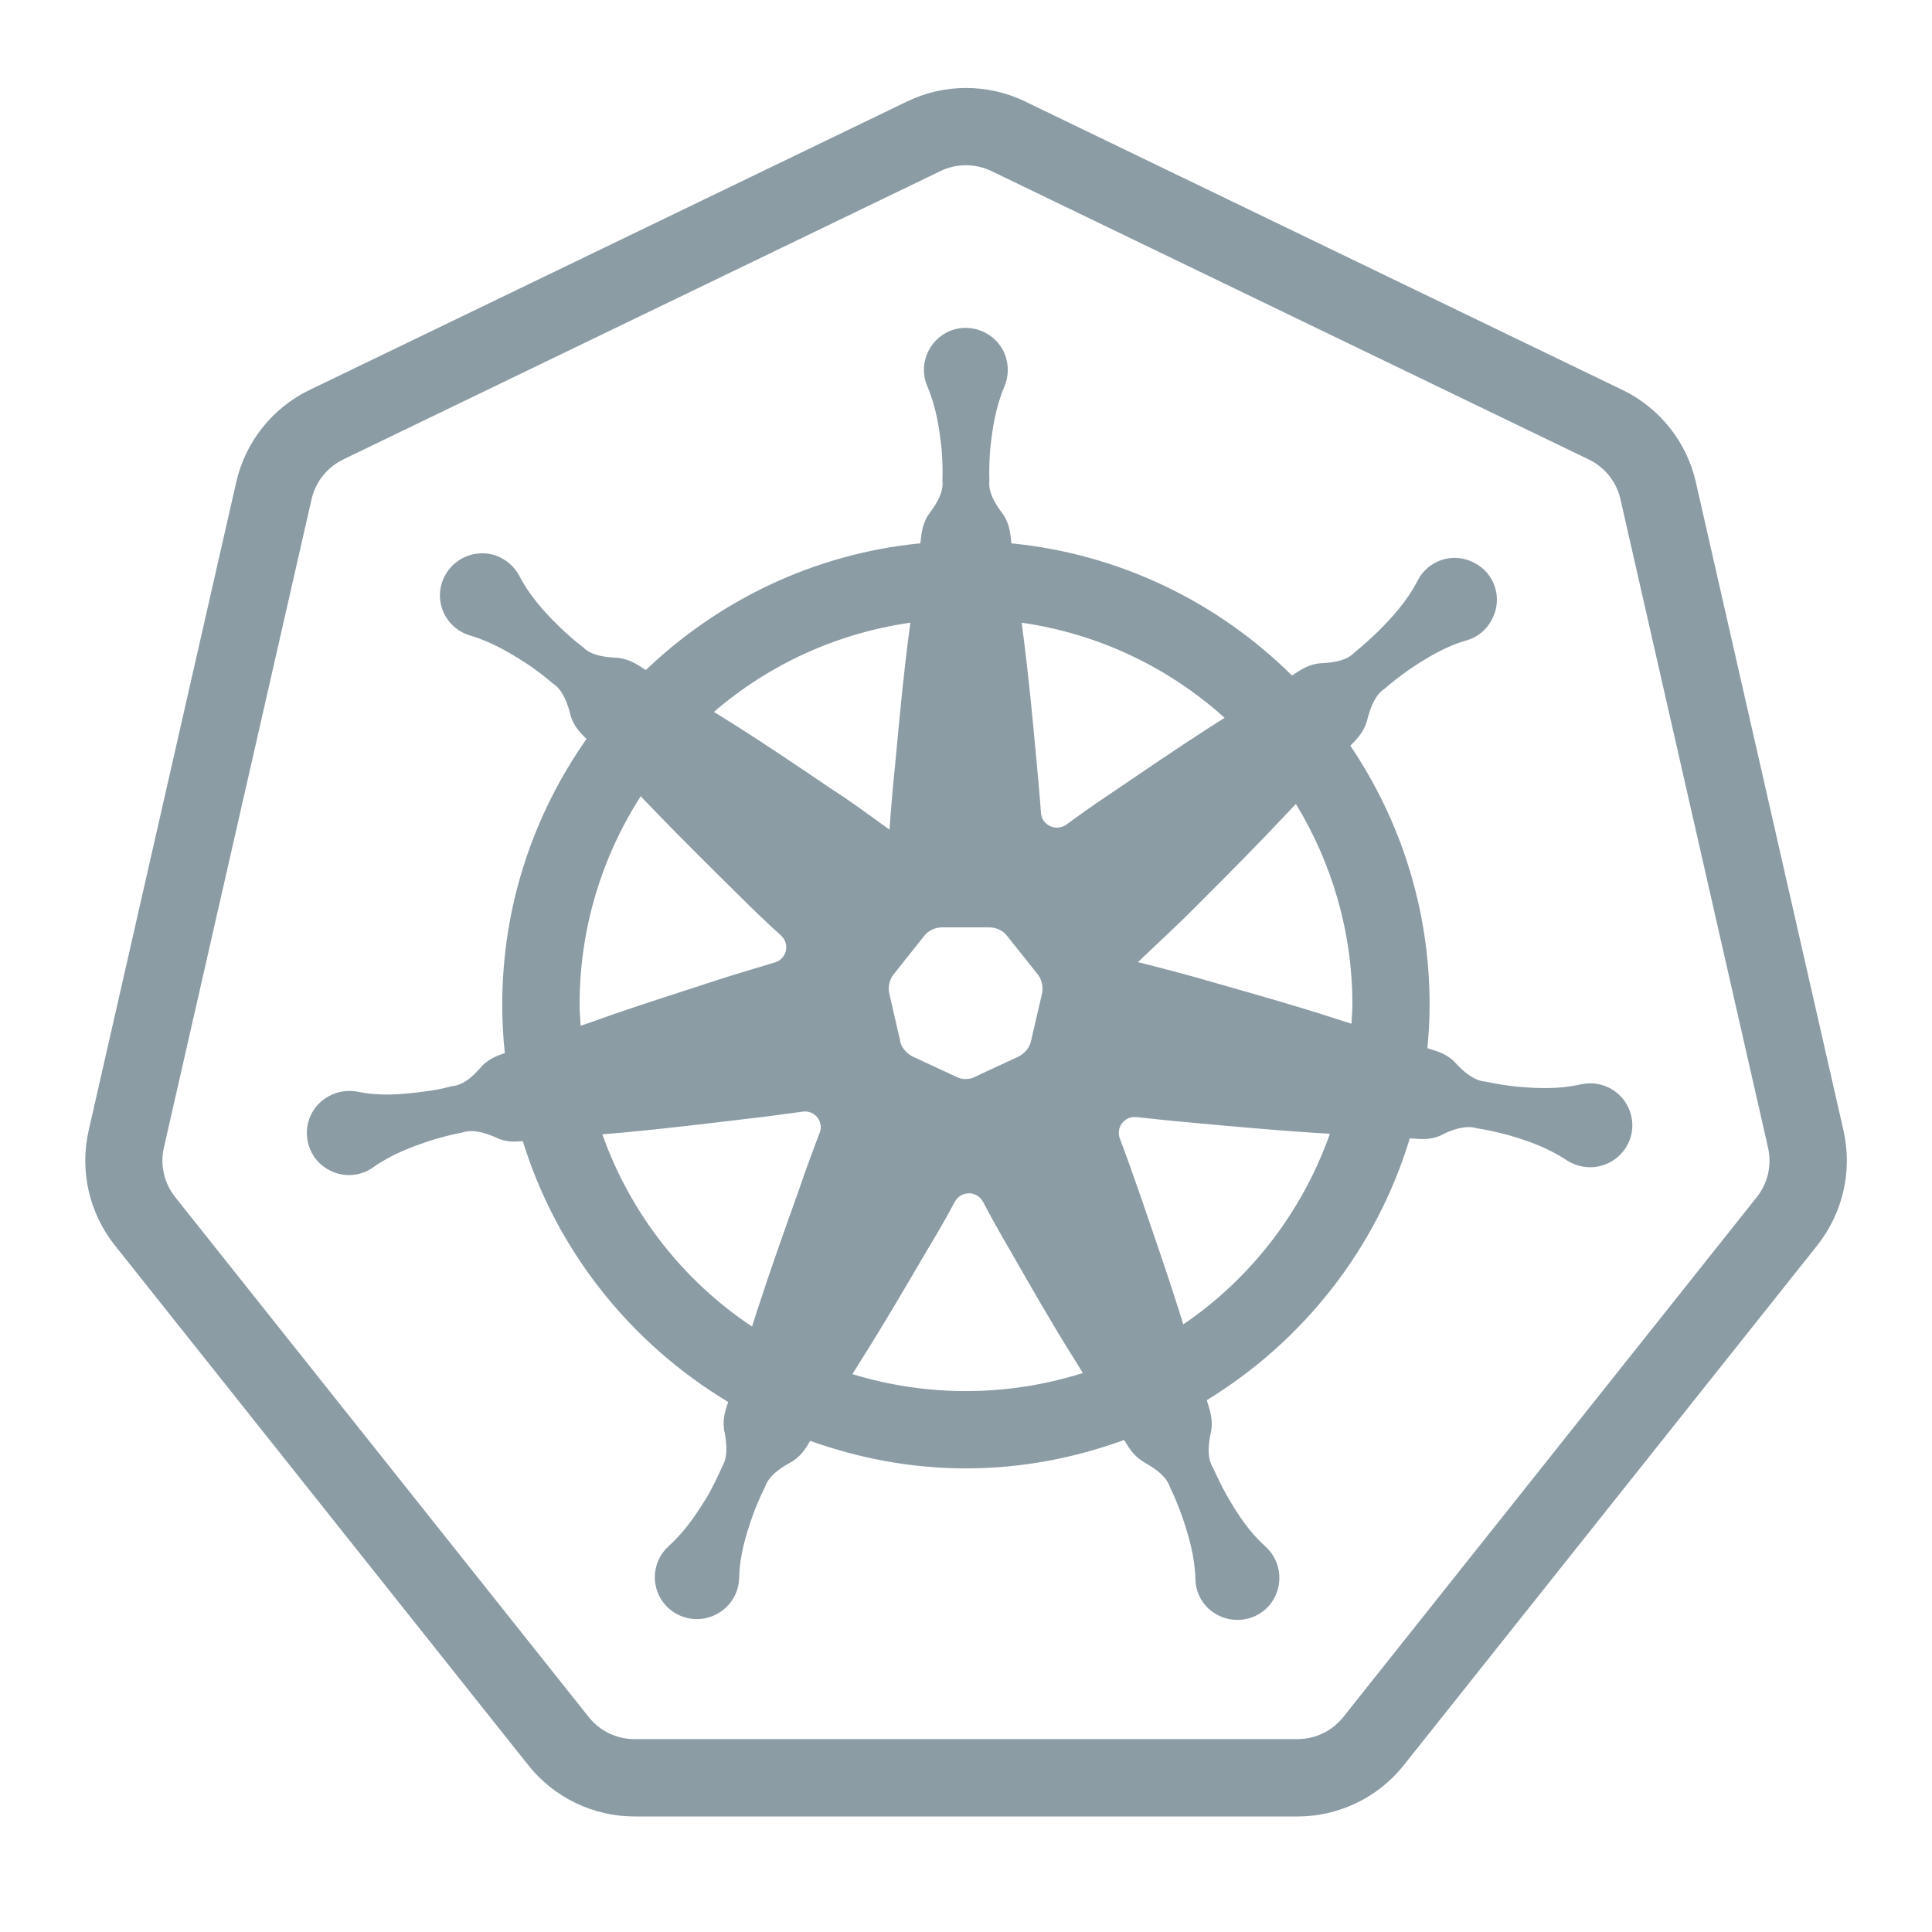 <svg xmlns="http://www.w3.org/2000/svg" xmlns:xlink="http://www.w3.org/1999/xlink" viewBox="0,0,256,256" width="64px" height="64px"><g fill-opacity="0.678" fill="#546e7a" fill-rule="nonzero" stroke="none" stroke-width="1" stroke-linecap="butt" stroke-linejoin="miter" stroke-miterlimit="10" stroke-dasharray="" stroke-dashoffset="0" font-family="none" font-weight="none" font-size="none" text-anchor="none" style="mix-blend-mode: normal"><g transform="scale(5.12,5.12)"><path d="M25,2.277c-0.523,0 -1.045,0.116 -1.527,0.35l-15.461,7.465c-0.962,0.464 -1.661,1.343 -1.898,2.385l-3.82,16.783c-0.236,1.039 0.013,2.132 0.676,2.967l10.703,13.457c0.666,0.838 1.68,1.326 2.75,1.326h17.156c1.07,0 2.084,-0.488 2.75,-1.326l10.703,-13.455v-0.002c0.663,-0.834 0.913,-1.926 0.678,-2.965c0,-0.001 0,-0.001 0,-0.002l-3.822,-16.783c0,-0.001 0,-0.001 0,-0.002c-0.237,-1.04 -0.936,-1.918 -1.898,-2.383l-15.459,-7.465c-0.001,-0.001 -0.001,-0.001 -0.002,-0.002c-0.482,-0.232 -1.005,-0.348 -1.527,-0.348zM25,4.277c0.225,0 0.449,0.05 0.658,0.15l15.461,7.465c0.416,0.201 0.716,0.577 0.818,1.027l3.82,16.783c0.102,0.45 -0.005,0.92 -0.291,1.279l-10.703,13.457c-0.288,0.362 -0.723,0.57 -1.186,0.57h-17.156c-0.462,0 -0.896,-0.208 -1.184,-0.57l-10.703,-13.457c-0.287,-0.361 -0.395,-0.831 -0.293,-1.279l3.822,-16.781c0.103,-0.45 0.402,-0.827 0.816,-1.027c0,-0.001 0,-0.001 0,-0.002l15.461,-7.465c0.208,-0.101 0.434,-0.15 0.658,-0.15zM24.992,8.484c-0.141,0 -0.284,0.028 -0.422,0.086c-0.55,0.24 -0.81,0.88 -0.57,1.43c0.23,0.54 0.309,1.079 0.369,1.619c0.02,0.28 0.031,0.55 0.021,0.82c0.03,0.27 -0.111,0.541 -0.311,0.811c-0.21,0.27 -0.23,0.541 -0.26,0.811c-2.744,0.269 -5.215,1.472 -7.104,3.279l-0.018,-0.01c-0.23,-0.15 -0.449,-0.301 -0.799,-0.311c-0.33,-0.02 -0.63,-0.079 -0.82,-0.279c-0.21,-0.16 -0.419,-0.339 -0.609,-0.529c-0.39,-0.38 -0.761,-0.791 -1.031,-1.311c-0.13,-0.25 -0.37,-0.451 -0.66,-0.541c-0.58,-0.16 -1.18,0.17 -1.35,0.75c-0.17,0.57 0.17,1.18 0.75,1.34c0.56,0.17 1.03,0.45 1.49,0.75c0.22,0.15 0.431,0.31 0.641,0.49c0.23,0.15 0.349,0.43 0.439,0.75c0.066,0.321 0.25,0.506 0.43,0.686c-1.369,1.949 -2.18,4.318 -2.18,6.875c0,0.423 0.023,0.84 0.066,1.252c-0.224,0.079 -0.446,0.164 -0.637,0.389c-0.22,0.25 -0.46,0.449 -0.73,0.469c-0.26,0.07 -0.529,0.12 -0.799,0.15c-0.54,0.07 -1.09,0.11 -1.66,-0.01c-0.28,-0.05 -0.59,0.009 -0.84,0.189c-0.49,0.34 -0.6,1.02 -0.26,1.51c0.35,0.49 1.03,0.612 1.52,0.262c0.48,-0.34 0.99,-0.531 1.51,-0.701c0.26,-0.08 0.521,-0.149 0.791,-0.199c0.26,-0.09 0.549,-0.011 0.859,0.119c0.258,0.133 0.486,0.122 0.711,0.1c0.88,2.854 2.805,5.245 5.318,6.754c-0.086,0.24 -0.166,0.491 -0.09,0.807c0.06,0.33 0.07,0.641 -0.07,0.871c-0.11,0.25 -0.229,0.489 -0.359,0.729c-0.28,0.46 -0.58,0.92 -1.02,1.32c-0.21,0.19 -0.351,0.46 -0.361,0.77c-0.02,0.6 0.451,1.101 1.051,1.121c0.6,0.02 1.111,-0.451 1.131,-1.051c0.01,-0.59 0.17,-1.109 0.35,-1.629c0.09,-0.25 0.2,-0.5 0.32,-0.74c0.09,-0.26 0.329,-0.451 0.619,-0.611c0.289,-0.149 0.419,-0.36 0.549,-0.582c1.262,0.452 2.616,0.713 4.031,0.713c1.44,0 2.815,-0.269 4.096,-0.736c0.135,0.231 0.275,0.451 0.564,0.605c0.29,0.17 0.529,0.351 0.619,0.611c0.12,0.25 0.221,0.5 0.311,0.75c0.18,0.52 0.33,1.039 0.35,1.629c0,0.29 0.12,0.571 0.35,0.781c0.45,0.4 1.131,0.37 1.541,-0.07c0.4,-0.45 0.37,-1.131 -0.07,-1.541c-0.44,-0.39 -0.74,-0.86 -1.01,-1.33c-0.13,-0.23 -0.249,-0.479 -0.359,-0.719c-0.14,-0.24 -0.131,-0.541 -0.061,-0.871c0.08,-0.34 -0.01,-0.59 -0.09,-0.85l-0.008,-0.025c2.493,-1.524 4.393,-3.922 5.254,-6.775l0.033,0.002c0.28,0.02 0.55,0.049 0.85,-0.121c0.3,-0.14 0.601,-0.221 0.861,-0.141c0.26,0.04 0.529,0.1 0.789,0.17c0.52,0.15 1.041,0.33 1.531,0.66c0.24,0.15 0.54,0.22 0.84,0.15c0.59,-0.13 0.96,-0.709 0.83,-1.289c-0.13,-0.59 -0.711,-0.96 -1.301,-0.83c-0.58,0.13 -1.12,0.109 -1.67,0.059c-0.27,-0.03 -0.531,-0.069 -0.801,-0.129c-0.27,-0.02 -0.508,-0.199 -0.738,-0.439c-0.23,-0.27 -0.49,-0.34 -0.75,-0.42l-0.018,-0.006c0.035,-0.371 0.057,-0.745 0.057,-1.125c0,-2.479 -0.757,-4.786 -2.051,-6.701c0.19,-0.2 0.381,-0.389 0.451,-0.729c0.09,-0.32 0.209,-0.6 0.439,-0.75c0.2,-0.18 0.421,-0.34 0.641,-0.5c0.45,-0.3 0.92,-0.59 1.48,-0.75c0.28,-0.08 0.518,-0.271 0.658,-0.551c0.28,-0.53 0.071,-1.189 -0.469,-1.459c-0.53,-0.28 -1.191,-0.071 -1.461,0.469c-0.27,0.52 -0.64,0.931 -1.02,1.311c-0.2,0.19 -0.399,0.371 -0.609,0.541c-0.19,0.2 -0.49,0.259 -0.82,0.279c-0.35,0.01 -0.571,0.17 -0.801,0.32c-1.907,-1.889 -4.442,-3.143 -7.26,-3.42c-0.03,-0.27 -0.05,-0.541 -0.26,-0.811c-0.2,-0.27 -0.341,-0.541 -0.311,-0.811c-0.01,-0.27 0.001,-0.54 0.021,-0.82c0.06,-0.54 0.139,-1.079 0.369,-1.619c0.11,-0.26 0.12,-0.569 0,-0.859c-0.18,-0.412 -0.585,-0.657 -1.008,-0.656zM23.559,16.115l-0.049,0.385c-0.14,1.08 -0.24,2.17 -0.34,3.25c-0.06,0.57 -0.11,1.151 -0.15,1.721c-0.49,-0.35 -0.98,-0.721 -1.5,-1.051c-0.9,-0.61 -1.8,-1.221 -2.73,-1.801l-0.314,-0.195c1.406,-1.212 3.154,-2.031 5.084,-2.309zM26.441,16.115c2.009,0.289 3.817,1.169 5.252,2.463l-0.334,0.211c-0.92,0.59 -1.809,1.201 -2.709,1.811c-0.36,0.24 -0.711,0.49 -1.051,0.74c-0.27,0.19 -0.64,0.019 -0.66,-0.311c-0.03,-0.43 -0.069,-0.849 -0.109,-1.279c-0.1,-1.08 -0.2,-2.17 -0.34,-3.25zM16.582,20.607l0.318,0.332c0.76,0.79 1.531,1.55 2.311,2.32c0.33,0.33 0.66,0.641 1,0.951c0.24,0.22 0.15,0.609 -0.16,0.699c-0.49,0.15 -0.981,0.289 -1.471,0.449c-1.03,0.34 -2.07,0.661 -3.1,1.031l-0.453,0.158c-0.01,-0.183 -0.027,-0.363 -0.027,-0.549c0,-1.99 0.585,-3.837 1.582,-5.393zM33.537,20.805c0.922,1.514 1.463,3.288 1.463,5.195c0,0.167 -0.017,0.329 -0.025,0.494l-0.355,-0.113c-1.04,-0.34 -2.079,-0.632 -3.129,-0.932c-0.68,-0.2 -1.361,-0.379 -2.041,-0.549c0.51,-0.49 1.041,-0.971 1.531,-1.471c0.77,-0.77 1.539,-1.54 2.289,-2.34zM24.381,24h1.219c0.19,0 0.371,0.09 0.471,0.23l0.779,0.98c0.11,0.13 0.151,0.318 0.121,0.488l-0.281,1.211c-0.03,0.19 -0.16,0.34 -0.32,0.43l-1.119,0.52c-0.16,0.09 -0.36,0.09 -0.52,0l-1.121,-0.52c-0.16,-0.09 -0.3,-0.24 -0.32,-0.43l-0.279,-1.211c-0.03,-0.17 0.011,-0.358 0.121,-0.488l0.779,-0.98c0.1,-0.14 0.281,-0.23 0.471,-0.23zM20.77,28.77c0.31,-0.05 0.561,0.261 0.441,0.551c-0.19,0.5 -0.371,0.99 -0.541,1.49c-0.37,1.03 -0.73,2.05 -1.07,3.09l-0.137,0.43c-1.78,-1.183 -3.147,-2.925 -3.875,-4.975l0.531,-0.045c1.09,-0.1 2.16,-0.231 3.25,-0.361c0.47,-0.05 0.93,-0.12 1.4,-0.18zM29.41,28.91c0.47,0.05 0.93,0.101 1.4,0.141c1.09,0.1 2.17,0.2 3.26,0.27l0.348,0.02c-0.715,2.024 -2.052,3.749 -3.795,4.934l-0.113,-0.363c-0.33,-1.04 -0.689,-2.07 -1.039,-3.09c-0.16,-0.46 -0.32,-0.909 -0.49,-1.359c-0.11,-0.29 0.13,-0.591 0.43,-0.551zM25.074,30.883c0.142,0 0.285,0.072 0.365,0.217c0.22,0.42 0.451,0.83 0.691,1.24c0.54,0.94 1.078,1.891 1.658,2.811l0.236,0.383c-0.954,0.301 -1.97,0.467 -3.025,0.467c-1.024,0 -2.01,-0.155 -2.939,-0.439l0.25,-0.4c0.58,-0.92 1.13,-1.861 1.68,-2.801c0.25,-0.41 0.491,-0.83 0.721,-1.26c0.08,-0.145 0.221,-0.217 0.363,-0.217z"></path></g></g></svg>